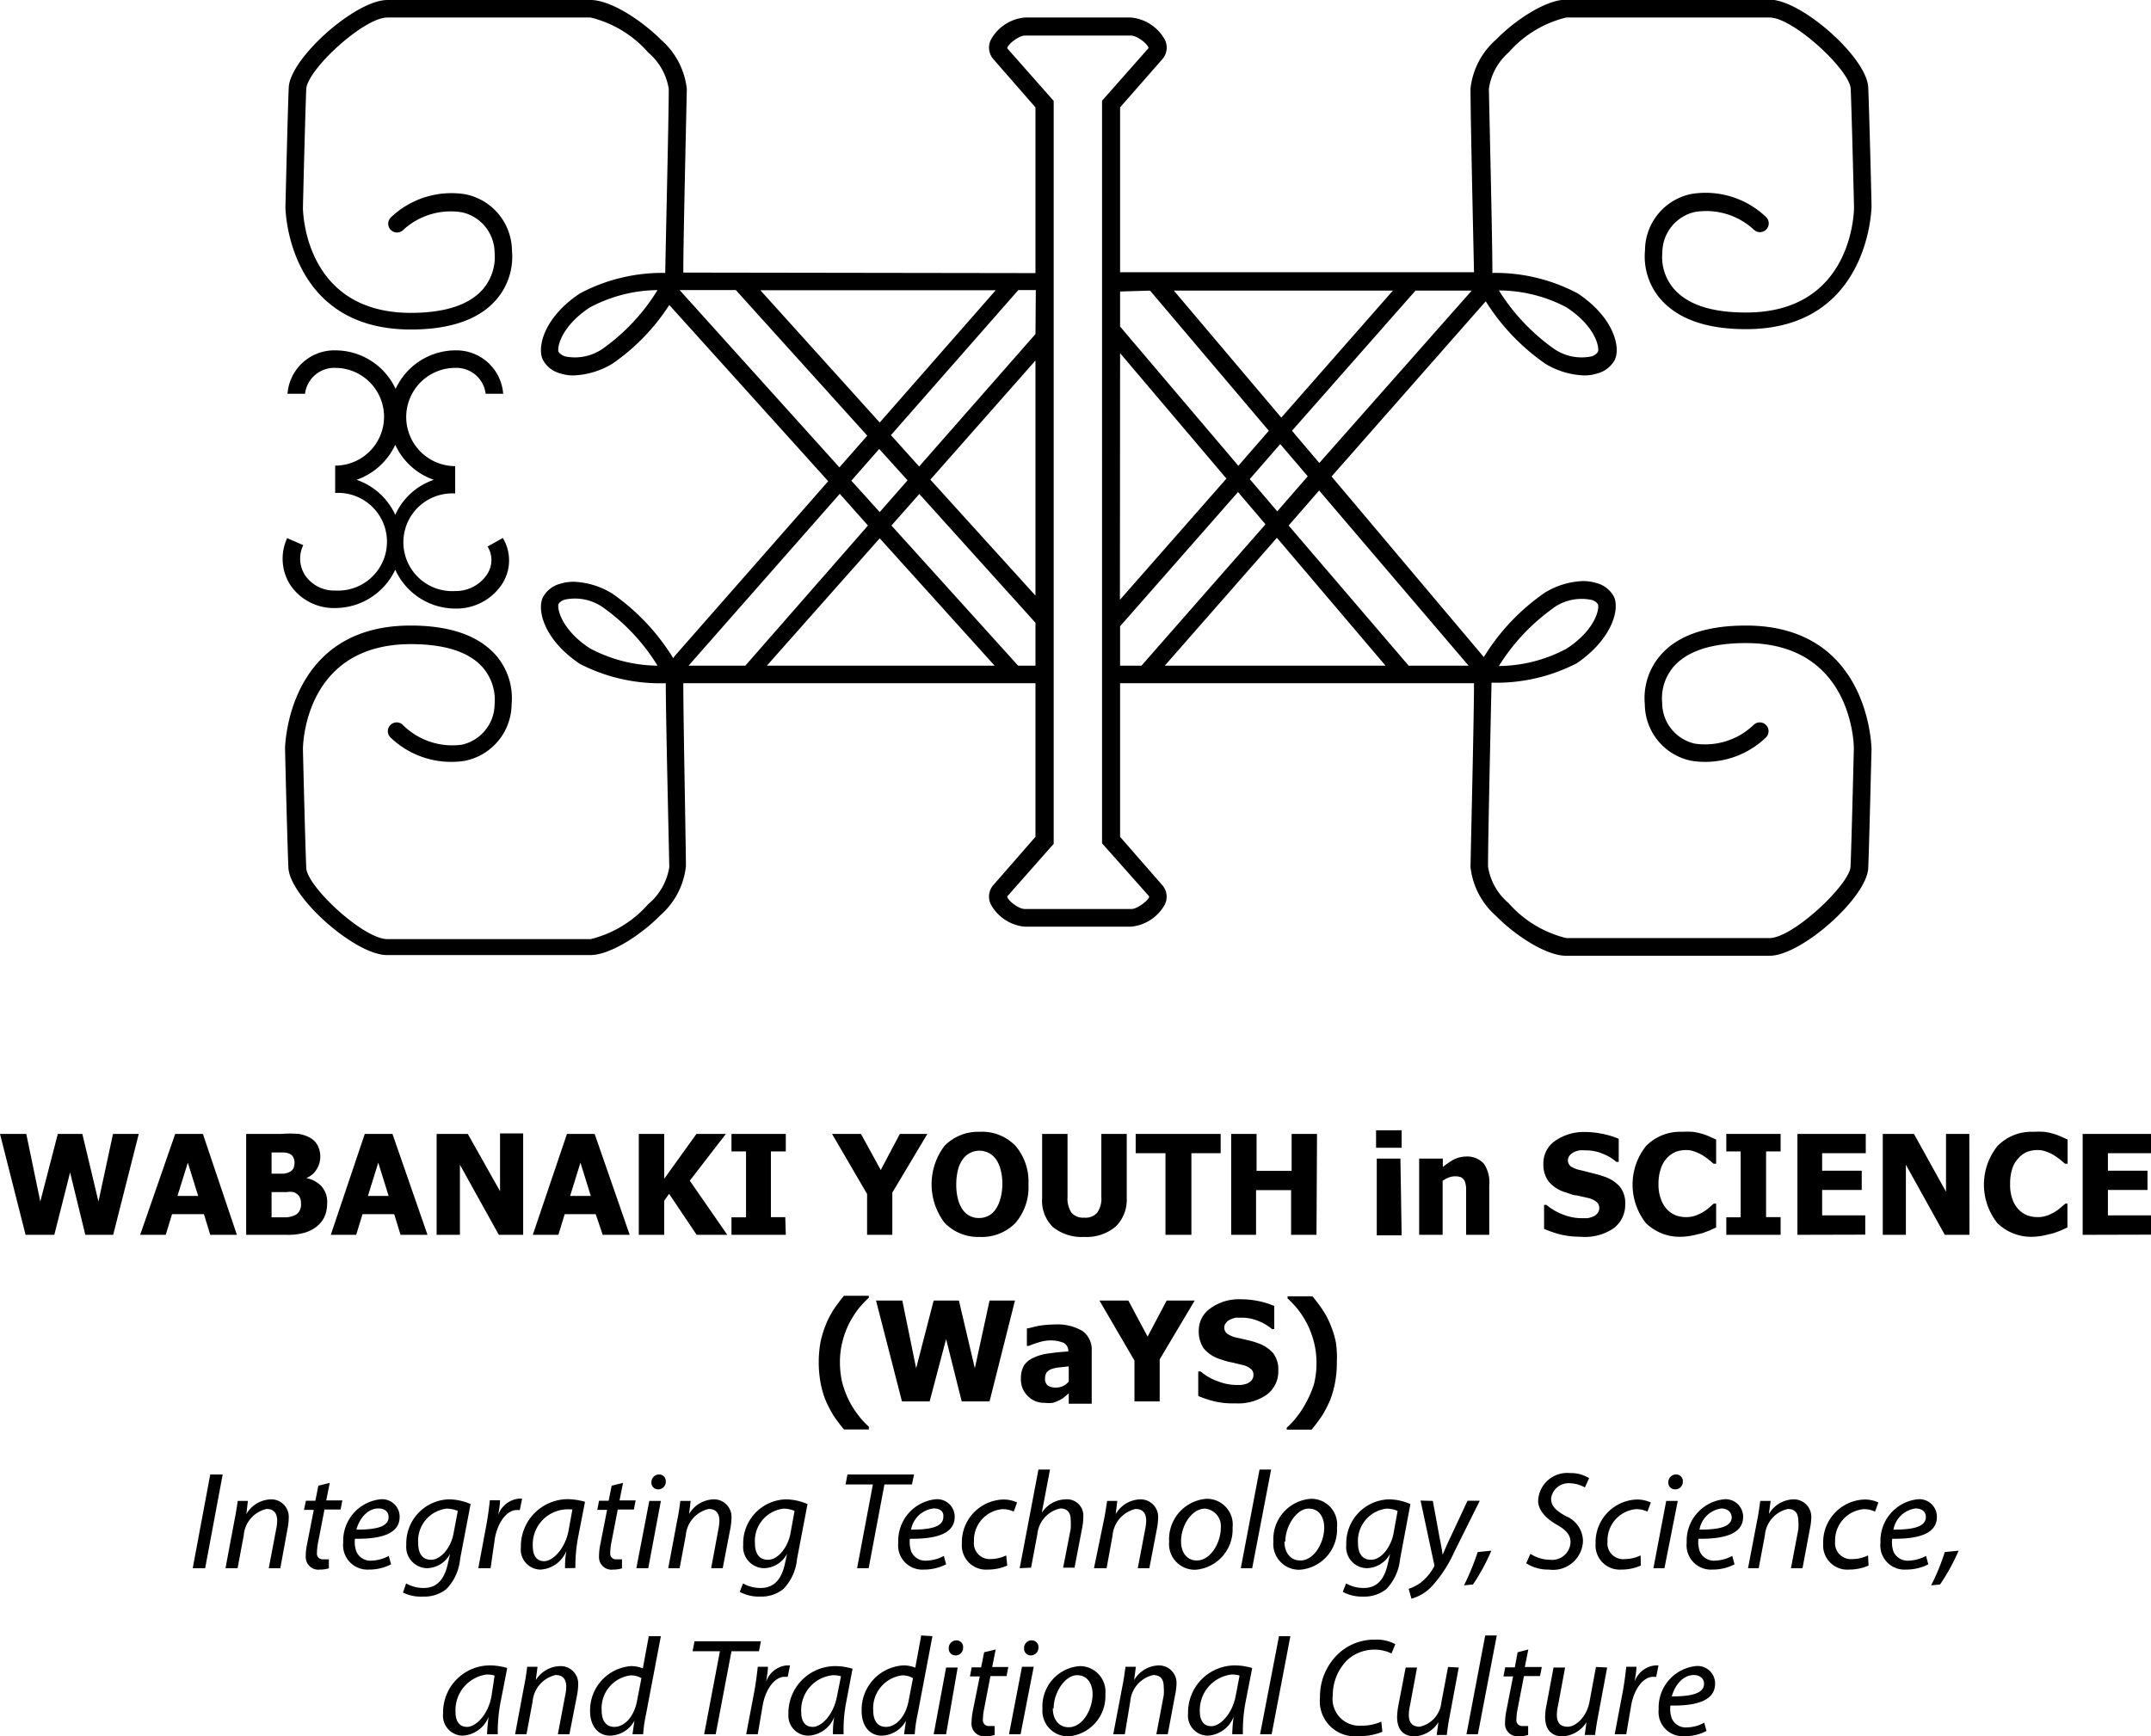 <?xml version="1.0" encoding="UTF-8"?> <svg xmlns="http://www.w3.org/2000/svg" viewBox="0 0 122.77 99.12"><g id="Layer_2" data-name="Layer 2"><g id="Layer_2-2" data-name="Layer 2"><path d="M99.65,35.71h0c-2.27,0-3.91.57-4.88,1.7a3.74,3.74,0,0,0-.89,2.8,3.31,3.31,0,0,0,2.66,3.22,5,5,0,0,0,4.26-1.34.5.5,0,1,0-.72-.7,4,4,0,0,1-3.35,1.06,2.39,2.39,0,0,1-1.86-2.32,2.78,2.78,0,0,1,.66-2.08c.78-.89,2.17-1.34,4.12-1.34h0c6.07,0,6.16,5.8,6.16,6,0,0-.13,5.44-.19,6.77-.05,1-3.28,4.07-4.63,4.07H89.39a6.41,6.41,0,0,1-3.29-2,3.4,3.4,0,0,1-1.17-2.08c0-1.63.16-8.58.2-10.5A10,10,0,0,0,90,37.86c2-1.37,2.47-3.08,2.11-3.81a1.58,1.58,0,0,0-1-.77,2.66,2.66,0,0,0-.76-.11,4.47,4.47,0,0,0-2.19.67,12.23,12.23,0,0,0-3.47,3.67L76,27.2l8.8-10a12.24,12.24,0,0,0,3.41,3.57,4.55,4.55,0,0,0,2.19.66,2.35,2.35,0,0,0,.76-.11,1.58,1.58,0,0,0,1-.77c.36-.72-.06-2.44-2.11-3.8a10,10,0,0,0-4.87-1.17c0-1.92-.17-8.88-.2-10.51A3.38,3.38,0,0,1,86.1,3a6.38,6.38,0,0,1,3.29-2H101c1.35,0,4.58,3,4.63,4.07.06,1.34.19,6.72.19,6.77,0,.24-.09,6-6.16,6h0c-2,0-3.34-.46-4.12-1.35a2.78,2.78,0,0,1-.66-2.08,2.38,2.38,0,0,1,1.86-2.31,4,4,0,0,1,3.35,1,.5.5,0,0,0,.72-.7,5,5,0,0,0-4.26-1.33,3.3,3.3,0,0,0-2.66,3.21,3.74,3.74,0,0,0,.89,2.8c1,1.13,2.61,1.71,4.88,1.71h0c7.07,0,7.16-7,7.16-7,0-.23-.13-5.46-.19-6.81-.08-1.69-3.81-5-5.63-5H89.39c-1.15,0-2.92,1.17-4,2.28a4.35,4.35,0,0,0-1.46,2.79c0,1.63.16,8.55.2,10.49l-20.2,0V6.13l2.41-2.75a1,1,0,0,0,.14-1.12A2.46,2.46,0,0,0,64.55,1H58.49a2.46,2.46,0,0,0-1.93,1.26,1,1,0,0,0,.14,1.12l2.4,2.75v9.46L39,15.56c0-1.94.17-8.86.2-10.49a4.35,4.35,0,0,0-1.46-2.79C36.63,1.17,34.86,0,33.71,0H22.11c-1.82,0-5.56,3.33-5.63,5-.06,1.35-.18,6.58-.19,6.81,0,.07.08,7,7.16,7h0c2.26,0,3.91-.58,4.88-1.71a3.74,3.74,0,0,0,.89-2.8,3.31,3.31,0,0,0-2.66-3.21,5,5,0,0,0-4.26,1.33.5.5,0,0,0,.72.7,4,4,0,0,1,3.35-1,2.38,2.38,0,0,1,1.86,2.31,2.81,2.81,0,0,1-.67,2.08c-.77.89-2.16,1.35-4.11,1.35h0c-6.07,0-6.16-5.8-6.16-6,0-.05.13-5.43.19-6.77C17.52,4,20.75,1,22.11,1h11.6A6.38,6.38,0,0,1,37,3a3.43,3.43,0,0,1,1.17,2.07c0,1.63-.17,8.59-.2,10.51a10,10,0,0,0-4.87,1.17c-2.05,1.36-2.47,3.08-2.11,3.8a1.58,1.58,0,0,0,1,.77,2.31,2.31,0,0,0,.76.11,4.61,4.61,0,0,0,2.19-.66,11.82,11.82,0,0,0,3.26-3.36l9.07,10.06-8.78,10-.06.11a12.38,12.38,0,0,0-3.49-3.7,4.53,4.53,0,0,0-2.19-.67,2.61,2.61,0,0,0-.76.11,1.58,1.58,0,0,0-1,.77c-.36.73.06,2.44,2.11,3.81A10,10,0,0,0,38,39c0,1.92.17,8.87.2,10.5A3.45,3.45,0,0,1,37,51.61a6.41,6.41,0,0,1-3.29,2H22.11c-1.36,0-4.59-3-4.63-4.07-.06-1.33-.19-6.72-.19-6.77,0-.23.09-6,6.16-6h0c1.95,0,3.34.45,4.11,1.34a2.82,2.82,0,0,1,.67,2.08,2.39,2.39,0,0,1-1.86,2.32A4,4,0,0,1,23,41.39a.5.5,0,0,0-.72.7,5,5,0,0,0,4.26,1.34,3.32,3.32,0,0,0,2.66-3.22,3.74,3.74,0,0,0-.89-2.8c-1-1.13-2.62-1.7-4.88-1.7h0c-7.08,0-7.16,7-7.16,7,0,.23.13,5.46.19,6.81.07,1.69,3.81,5,5.63,5h11.6c1.15,0,2.92-1.17,4-2.27a4.35,4.35,0,0,0,1.46-2.8C39.14,47.89,39,41,39,39L59.1,39v8.77l-2.4,2.75a1,1,0,0,0-.14,1.12,2.46,2.46,0,0,0,1.93,1.26h6.06a2.46,2.46,0,0,0,1.93-1.26,1,1,0,0,0-.15-1.12l-2.4-2.75V39l20.2,0c0,1.94-.17,8.87-.2,10.49a4.35,4.35,0,0,0,1.46,2.8c1.08,1.1,2.85,2.27,4,2.27H101c1.82,0,5.55-3.33,5.63-5,.06-1.35.18-6.58.19-6.81C106.81,42.68,106.72,35.71,99.65,35.71Zm-11-1a2.78,2.78,0,0,1,2.16-.47.61.61,0,0,1,.39.25c.1.21-.09,1.42-1.77,2.53a8.35,8.35,0,0,1-3.88,1A11.53,11.53,0,0,1,88.66,34.71Zm.78-17.15c1.68,1.11,1.87,2.32,1.77,2.53a.65.65,0,0,1-.39.26,2.78,2.78,0,0,1-2.16-.47,11.66,11.66,0,0,1-3.1-3.3A8.33,8.33,0,0,1,89.44,17.56ZM33.65,37c-1.67-1.11-1.86-2.32-1.77-2.53a.68.68,0,0,1,.4-.25,2.79,2.79,0,0,1,2.16.47A11.36,11.36,0,0,1,37.53,38,8.37,8.37,0,0,1,33.65,37Zm50.17,1H80.4L73.55,30l1.74-2ZM74.64,27.19l-1.74,2-1.57-1.84,1.74-2ZM67,16.59l12.5,0-6.37,7.25ZM79.08,38H66.48l6.4-7.3ZM75.3,26.43l-1.56-1.84,7.05-8H84Zm-9.66-9.84,6.78,8-1.74,2-6.75-7.95v-2Zm-1.71,3.57L70,27.32l-6.08,6.92ZM59.1,34l-6-6.62,6-6.8Zm0-14.93-6.64,7.56-1.61-1.79,7.27-8.28h1ZM50.21,29.23l-1.62-1.79,1.59-1.81,1.62,1.79Zm0,1.5L56.77,38h-13Zm0-6.61-6.81-7.55,13.43,0ZM34.44,19.88a2.79,2.79,0,0,1-2.16.47.73.73,0,0,1-.4-.26c-.09-.21.1-1.42,1.77-2.53a8.36,8.36,0,0,1,3.88-1A11.48,11.48,0,0,1,34.44,19.88Zm4.35-3.32H42l7.5,8.31-1.59,1.81Zm9.14,11.63L49.54,30l-7,8H39.3ZM58.11,38l-7.23-8,1.59-1.8,6.63,7.35V38Zm7.48,13.17c0,.21-.68.72-1,.72H58.49c-.37,0-1-.51-1-.72l2.65-3V5.76l-2.65-3c0-.22.67-.73,1-.73h6.06c.36,0,1,.51,1,.72l-2.65,3V48.14ZM63.93,35.75l6.73-7.66,1.57,1.84L65.15,38H63.93Z"></path><path d="M28.7,30.71l-.87.49a1.47,1.47,0,0,1,0,1.54,2.14,2.14,0,0,1-1.85,1,2.79,2.79,0,1,1,0-5.57V26.61A2.79,2.79,0,1,1,26,21a1.68,1.68,0,0,1,1.72,1.48h1A2.68,2.68,0,0,0,26,20a3.78,3.78,0,0,0-3.42,2.2A3.8,3.8,0,0,0,19.13,20a2.68,2.68,0,0,0-2.72,2.48h1A1.68,1.68,0,0,1,19.13,21a2.79,2.79,0,1,1,0,5.58v1.56a2.79,2.79,0,1,1,0,5.57,2,2,0,0,1-1.71-.86,1.74,1.74,0,0,1-.11-1.73l-.92-.4a2.79,2.79,0,0,0,.19,2.69,3,3,0,0,0,2.55,1.3,3.8,3.8,0,0,0,3.43-2.19A3.77,3.77,0,0,0,26,34.74a3.12,3.12,0,0,0,2.72-1.5A2.49,2.49,0,0,0,28.7,30.71Zm-8.35-3.32a3.82,3.82,0,0,0,2.21-2,3.77,3.77,0,0,0,2.2,2,3.72,3.72,0,0,0-2.2,2A3.77,3.77,0,0,0,20.35,27.39Z"></path><path d="M7.92,64.73,6.46,70.49H4.87L4,66.93l-.9,3.56H1.46L0,64.73H1.5l.8,3.86,1-3.86H4.7l.92,3.86.83-3.86Z"></path><path d="M8,70.49l2-5.76h1.58l1.94,5.76H12l-.36-1.18H9.82l-.36,1.18Zm3.31-2.22-.59-1.9-.59,1.9Z"></path><path d="M18.67,68.73a1.8,1.8,0,0,1-.16.75,1.56,1.56,0,0,1-.44.54,2,2,0,0,1-.72.36,3.47,3.47,0,0,1-1,.11h-2.3V64.73h2a6,6,0,0,1,1,0,1.9,1.9,0,0,1,.61.2,1.09,1.09,0,0,1,.46.44,1.36,1.36,0,0,1,.16.65,1.37,1.37,0,0,1-.22.75,1.19,1.19,0,0,1-.58.48v0a1.63,1.63,0,0,1,.86.46A1.34,1.34,0,0,1,18.67,68.73Zm-1.86-2.37a.62.62,0,0,0-.07-.29.41.41,0,0,0-.22-.21.89.89,0,0,0-.34-.07H15.5V67h.7a1,1,0,0,0,.31-.09.47.47,0,0,0,.24-.22A.88.88,0,0,0,16.81,66.36Zm.37,2.34a.72.72,0,0,0-.11-.42.64.64,0,0,0-.33-.23,1.06,1.06,0,0,0-.36,0H15.5v1.44h.86a1.24,1.24,0,0,0,.44-.11.55.55,0,0,0,.29-.25A.75.75,0,0,0,17.18,68.7Z"></path><path d="M18.88,70.49l1.94-5.76H22.4l2,5.76H22.86l-.36-1.18H20.69l-.36,1.18Zm3.3-2.22-.59-1.9L21,68.27Z"></path><path d="M29.86,70.49H28.47l-2.22-4v4H24.92V64.73H26.7L28.54,68v-3.3h1.32Z"></path><path d="M30.41,70.49l1.95-5.76h1.58l2,5.76H34.4L34,69.31H32.23l-.36,1.18Zm3.31-2.22-.59-1.9-.59,1.9Z"></path><path d="M41.51,70.49H39.76l-1.57-2.34-.28.39v1.95H36.46V64.73h1.45v2.56l1.84-2.56h1.68L39.37,67.4Z"></path><path d="M44.85,70.49h-3.1v-1h.83V65.73h-.83v-1h3.1v1H44v3.75h.82Z"></path><path d="M52.93,64.73l-2,3.35v2.41H49.49V68.16l-2-3.43h1.65l1.13,2.06,1.09-2.06Z"></path><path d="M58.7,67.61a3.13,3.13,0,0,1-.74,2.2,2.68,2.68,0,0,1-2.05.8,2.65,2.65,0,0,1-2-.81,3.63,3.63,0,0,1,0-4.39,2.68,2.68,0,0,1,2-.8,2.65,2.65,0,0,1,2.05.8A3.15,3.15,0,0,1,58.7,67.61Zm-1.49,0a3.15,3.15,0,0,0-.11-.88,1.71,1.71,0,0,0-.28-.59,1.19,1.19,0,0,0-.42-.34,1.17,1.17,0,0,0-1,0,1.09,1.09,0,0,0-.42.34,1.71,1.71,0,0,0-.29.59,3.33,3.33,0,0,0-.11.89,3.1,3.1,0,0,0,.11.88,1.8,1.8,0,0,0,.28.59,1.1,1.1,0,0,0,.91.44,1.1,1.1,0,0,0,.5-.11,1,1,0,0,0,.41-.34,1.81,1.81,0,0,0,.29-.59A3,3,0,0,0,57.21,67.61Z"></path><path d="M61.89,70.61a2.63,2.63,0,0,1-1.79-.56,2.1,2.1,0,0,1-.62-1.64V64.73h1.45v3.59a1.49,1.49,0,0,0,.22.9.89.89,0,0,0,.74.29.88.88,0,0,0,.73-.28,1.4,1.4,0,0,0,.24-.91V64.73h1.45V68.4A2.16,2.16,0,0,1,63.7,70,2.57,2.57,0,0,1,61.89,70.61Z"></path><path d="M66.52,70.49V65.83h-1.7v-1.1h4.85v1.1H68v4.66Z"></path><path d="M75.14,70.49H73.69V67.94h-2v2.55H70.27V64.73h1.45v2.11h2V64.73h1.45Z"></path><path d="M80,65.52H78.54v-1H80Zm0,5H78.58V66.14h1.35Z"></path><path d="M85,70.49H83.68V68.33c0-.17,0-.35,0-.52a1.46,1.46,0,0,0-.08-.39.58.58,0,0,0-.2-.21.9.9,0,0,0-.36-.06,1,1,0,0,0-.33.06,1.51,1.51,0,0,0-.37.2v3.08H81V66.14h1.35v.48a3.92,3.92,0,0,1,.65-.44,1.63,1.63,0,0,1,.7-.16,1.27,1.27,0,0,1,1,.42A1.89,1.89,0,0,1,85,67.66Z"></path><path d="M90.22,70.6a5,5,0,0,1-1.16-.13,6.35,6.35,0,0,1-.93-.32V68.78h.13a3.34,3.34,0,0,0,1,.57,2.86,2.86,0,0,0,1,.19l.33,0a1.2,1.2,0,0,0,.33-.09.64.64,0,0,0,.25-.18.48.48,0,0,0,.11-.32.44.44,0,0,0-.17-.35,1.31,1.31,0,0,0-.41-.2L90,68.24c-.22,0-.43-.11-.62-.17a1.91,1.91,0,0,1-1-.64,1.6,1.6,0,0,1-.29-1,1.54,1.54,0,0,1,.68-1.31,2.86,2.86,0,0,1,1.71-.5,5.07,5.07,0,0,1,1,.11,4.62,4.62,0,0,1,.91.28v1.32h-.13a2.84,2.84,0,0,0-.78-.47,2.45,2.45,0,0,0-1-.19,1.87,1.87,0,0,0-.34,0,1.39,1.39,0,0,0-.31.1.72.72,0,0,0-.24.19.44.44,0,0,0,.06.62,1.61,1.61,0,0,0,.61.23L91,67a5.12,5.12,0,0,1,.57.17,2,2,0,0,1,.89.58,1.5,1.5,0,0,1,.3,1,1.67,1.67,0,0,1-.68,1.38A2.91,2.91,0,0,1,90.22,70.6Z"></path><path d="M96,70.6a2.76,2.76,0,0,1-2.06-.78,3.55,3.55,0,0,1,0-4.39A2.72,2.72,0,0,1,96,64.61a5.51,5.51,0,0,1,.61,0,4.13,4.13,0,0,1,.53.11,3.32,3.32,0,0,1,.43.16l.38.17v1.38h-.15l-.26-.22c-.11-.09-.23-.17-.36-.26a3.1,3.1,0,0,0-.45-.21,1.43,1.43,0,0,0-.5-.09,1.81,1.81,0,0,0-.58.1,1.43,1.43,0,0,0-.5.35,1.59,1.59,0,0,0-.35.59,2.64,2.64,0,0,0-.14.89,2.35,2.35,0,0,0,.15.9,1.57,1.57,0,0,0,.37.59,1.42,1.42,0,0,0,.5.32,1.81,1.81,0,0,0,.55.09,1.63,1.63,0,0,0,.55-.09,2.59,2.59,0,0,0,.44-.21,2.3,2.3,0,0,0,.34-.25l.25-.22h.14v1.36l-.37.17-.43.16-.51.12A3.73,3.73,0,0,1,96,70.6Z"></path><path d="M101.63,70.49h-3.1v-1h.82V65.73h-.82v-1h3.1v1h-.83v3.75h.83Z"></path><path d="M102.59,70.49V64.73h3.9v1.1H104v1h2.26v1.1H104v1.45h2.46v1.1Z"></path><path d="M112.41,70.49H111l-2.22-4v4h-1.32V64.73h1.78l1.83,3.3v-3.3h1.33Z"></path><path d="M116.06,70.6a2.76,2.76,0,0,1-2.06-.78,3.53,3.53,0,0,1,0-4.39,2.7,2.7,0,0,1,2.06-.82,5.7,5.7,0,0,1,.62,0,4.36,4.36,0,0,1,.52.11,3.32,3.32,0,0,1,.43.16l.38.17v1.38h-.15l-.26-.22c-.11-.09-.23-.17-.36-.26a2.67,2.67,0,0,0-.45-.21,1.43,1.43,0,0,0-.5-.09,1.81,1.81,0,0,0-.58.1,1.31,1.31,0,0,0-.49.35,1.48,1.48,0,0,0-.36.59,2.65,2.65,0,0,0-.13.89,2.36,2.36,0,0,0,.14.9,1.57,1.57,0,0,0,.37.59,1.42,1.42,0,0,0,.5.32,1.82,1.82,0,0,0,.56.09,1.61,1.61,0,0,0,.54-.09,2.27,2.27,0,0,0,.44-.21,2.3,2.3,0,0,0,.34-.25l.26-.22H118v1.36l-.37.17-.43.16-.51.12A3.65,3.65,0,0,1,116.06,70.6Z"></path><path d="M118.87,70.49V64.73h3.9v1.1h-2.46v1h2.26v1.1h-2.26v1.45h2.46v1.1Z"></path><path d="M49.59,81.6H48.17a8.78,8.78,0,0,1-.6-.8,6.79,6.79,0,0,1-.46-.89,5.48,5.48,0,0,1-.28-1,6.6,6.6,0,0,1,0-2.29,5.78,5.78,0,0,1,.28-.94,5.3,5.3,0,0,1,.45-.89,9.15,9.15,0,0,1,.61-.82h1.42v.11a6.12,6.12,0,0,0-.6.64,5.52,5.52,0,0,0-.53.84,5.12,5.12,0,0,0-.37,1,4.7,4.7,0,0,0-.15,1.2,4.94,4.94,0,0,0,.14,1.2,5.64,5.64,0,0,0,.38,1,5.34,5.34,0,0,0,.53.83,4.2,4.2,0,0,0,.6.65Z"></path><path d="M57.93,74.24,56.48,80H54.89L54,76.44,53.06,80H51.48L50,74.24h1.5l.79,3.87,1-3.87h1.44l.91,3.87.84-3.87Z"></path><path d="M61,79.54l-.25.21a1.41,1.41,0,0,1-.3.19,3.19,3.19,0,0,1-.35.14,2.13,2.13,0,0,1-.49,0,1.27,1.27,0,0,1-.95-.39,1.3,1.3,0,0,1-.39-1,1.41,1.41,0,0,1,.2-.78A1.33,1.33,0,0,1,59,77.5a2.89,2.89,0,0,1,.87-.24c.34-.05.71-.09,1.1-.11v0a.5.5,0,0,0-.26-.49,1.82,1.82,0,0,0-.8-.14,2.15,2.15,0,0,0-.56.09,5.25,5.25,0,0,0-.63.22h-.11v-1c.13,0,.35-.08.65-.14a5.5,5.5,0,0,1,.91-.08,2.8,2.8,0,0,1,1.63.38,1.32,1.32,0,0,1,.51,1.14v3H61Zm0-.67V78l-.56.06a2.1,2.1,0,0,0-.42.09.73.73,0,0,0-.28.19.59.59,0,0,0-.09.34.48.48,0,0,0,.16.42.91.91,0,0,0,.49.11,1,1,0,0,0,.36-.08A1.08,1.08,0,0,0,61,78.87Z"></path><path d="M68.19,74.24l-2,3.36V80H64.75V77.67l-2-3.43h1.65L65.5,76.3l1.09-2.06Z"></path><path d="M70.49,80.11A4.47,4.47,0,0,1,69.33,80a6.09,6.09,0,0,1-.94-.31V78.29h.14a3.08,3.08,0,0,0,1,.57,2.93,2.93,0,0,0,1,.2l.32,0a1.59,1.59,0,0,0,.33-.08.83.83,0,0,0,.26-.19.45.45,0,0,0,.1-.31.4.4,0,0,0-.17-.35,1,1,0,0,0-.41-.2l-.62-.15a3.61,3.61,0,0,1-.63-.17,2,2,0,0,1-1-.63,1.69,1.69,0,0,1-.29-1,1.54,1.54,0,0,1,.69-1.31,2.75,2.75,0,0,1,1.71-.5,5,5,0,0,1,1,.1,5.14,5.14,0,0,1,.91.28v1.32h-.13a2.68,2.68,0,0,0-.78-.46,2.44,2.44,0,0,0-.95-.19l-.34,0a1.52,1.52,0,0,0-.32.11.58.58,0,0,0-.23.18.39.39,0,0,0-.1.27.41.41,0,0,0,.16.35,1.45,1.45,0,0,0,.6.24l.56.13a4.06,4.06,0,0,1,.58.17,2,2,0,0,1,.89.58,1.53,1.53,0,0,1,.29,1,1.64,1.64,0,0,1-.68,1.38A2.87,2.87,0,0,1,70.49,80.11Z"></path><path d="M76.3,77.79a5.94,5.94,0,0,1-.1,1.13,5.48,5.48,0,0,1-.28,1,6.79,6.79,0,0,1-.46.89,8.78,8.78,0,0,1-.6.8H73.44v-.11a4.2,4.2,0,0,0,.6-.65,4.91,4.91,0,0,0,.53-.83A5.64,5.64,0,0,0,75,79a4.94,4.94,0,0,0,.14-1.2,4.7,4.7,0,0,0-.15-1.2,5.12,5.12,0,0,0-.37-1,5.52,5.52,0,0,0-.53-.84,6.12,6.12,0,0,0-.6-.64V74h1.42a9.15,9.15,0,0,1,.61.82,4.64,4.64,0,0,1,.45.89,4.94,4.94,0,0,1,.28.94A6,6,0,0,1,76.3,77.79Z"></path><path d="M12.71,84.17l-1,5.35H11l1-5.35Z"></path><path d="M12.87,89.52l.51-2.72c.09-.43.14-.8.19-1.12h.58l-.09.75h0a1.69,1.69,0,0,1,1.42-.84,1,1,0,0,1,1,1.07,3.57,3.57,0,0,1-.07.62L16,89.52h-.66l.42-2.21a2.73,2.73,0,0,0,.06-.5c0-.38-.15-.67-.61-.67a1.68,1.68,0,0,0-1.3,1.52l-.35,1.86Z"></path><path d="M18.82,84.65l-.2,1h.92l-.1.52h-.92l-.36,1.86a3.27,3.27,0,0,0-.07.62.32.32,0,0,0,.37.36,1.51,1.51,0,0,0,.31,0l0,.52a1.79,1.79,0,0,1-.51.07.72.72,0,0,1-.81-.75,3.29,3.29,0,0,1,.08-.72l.38-1.94h-.56l.11-.52H18l.17-.86Z"></path><path d="M22.32,89.3a2.7,2.7,0,0,1-1.27.3,1.39,1.39,0,0,1-1.46-1.54,2.38,2.38,0,0,1,2.1-2.47,1,1,0,0,1,1.12,1c0,1-1.13,1.27-2.55,1.25a1.58,1.58,0,0,0,.08.73.87.87,0,0,0,.85.52,2.24,2.24,0,0,0,1-.27Zm-.73-3.19c-.63,0-1.09.61-1.25,1.21,1,0,1.84-.12,1.84-.72C22.18,86.28,21.94,86.11,21.59,86.11Z"></path><path d="M23.18,90.39a2,2,0,0,0,1,.26c.64,0,1.15-.34,1.38-1.38l.13-.57h0a1.52,1.52,0,0,1-1.33.82,1.21,1.21,0,0,1-1.17-1.33,2.51,2.51,0,0,1,2.44-2.6,3.19,3.19,0,0,1,1.23.27L26.26,89a2.82,2.82,0,0,1-.78,1.71,2,2,0,0,1-1.34.43A2.27,2.27,0,0,1,23,90.91Zm2.95-4.14a1.72,1.72,0,0,0-.64-.13,1.85,1.85,0,0,0-1.62,2c0,.42.15.92.73.92s1.14-.72,1.28-1.47Z"></path><path d="M27.3,89.52,27.77,87c.09-.5.15-1,.19-1.36h.58c0,.27-.06.54-.1.83h0a1.4,1.4,0,0,1,1.18-.92l.18,0-.13.65-.17,0c-.57,0-1.08.69-1.25,1.59L28,89.52Z"></path><path d="M32.25,89.52c0-.23,0-.59.08-1h0a1.69,1.69,0,0,1-1.49,1.08,1.14,1.14,0,0,1-1.11-1.27,2.69,2.69,0,0,1,2.66-2.75,3.8,3.8,0,0,1,1,.15l-.39,2a9,9,0,0,0-.16,1.78Zm.42-3.35a2,2,0,0,0-.46,0,2,2,0,0,0-1.8,2.1c0,.43.15.85.65.85s1.2-.72,1.39-1.74Z"></path><path d="M35.56,84.65l-.2,1h.92l-.1.52h-.92l-.36,1.86a3.27,3.27,0,0,0-.07.62.32.32,0,0,0,.37.36,1.37,1.37,0,0,0,.3,0l0,.52a1.74,1.74,0,0,1-.51.07.71.71,0,0,1-.8-.75,3.29,3.29,0,0,1,.08-.72l.38-1.94h-.56l.1-.52h.55l.17-.86Z"></path><path d="M36.32,89.52l.74-3.84h.66L37,89.52Zm.86-4.91a.44.44,0,0,1,.43-.44.38.38,0,0,1,.39.41.43.43,0,0,1-.44.44A.38.38,0,0,1,37.18,84.61Z"></path><path d="M38.14,89.52l.51-2.72c.09-.43.14-.8.18-1.12h.59l-.09.75h0a1.68,1.68,0,0,1,1.42-.84,1,1,0,0,1,1,1.07,3.57,3.57,0,0,1-.07.62l-.43,2.24h-.66L41,87.31a2.73,2.73,0,0,0,.06-.5c0-.38-.16-.67-.61-.67a1.69,1.69,0,0,0-1.31,1.52l-.35,1.86Z"></path><path d="M42.41,90.39a2,2,0,0,0,1,.26c.65,0,1.16-.34,1.39-1.38l.12-.57h0a1.52,1.52,0,0,1-1.33.82,1.21,1.21,0,0,1-1.17-1.33,2.51,2.51,0,0,1,2.43-2.6,3.24,3.24,0,0,1,1.24.27L45.49,89a2.82,2.82,0,0,1-.78,1.71,2,2,0,0,1-1.34.43,2.24,2.24,0,0,1-1.15-.27Zm2.94-4.14a1.66,1.66,0,0,0-.63-.13,1.86,1.86,0,0,0-1.63,2c0,.42.15.92.74.92s1.13-.72,1.28-1.47Z"></path><path d="M49.82,84.74H48.26l.11-.57h3.8l-.12.57H50.48l-.9,4.78h-.66Z"></path><path d="M54,89.3a2.76,2.76,0,0,1-1.27.3,1.38,1.38,0,0,1-1.46-1.54,2.38,2.38,0,0,1,2.09-2.47,1,1,0,0,1,1.13,1c0,1-1.14,1.27-2.56,1.25a1.73,1.73,0,0,0,.08.73.88.88,0,0,0,.86.52,2.23,2.23,0,0,0,1-.27Zm-.73-3.19A1.48,1.48,0,0,0,52,87.32c1,0,1.84-.12,1.84-.72C53.88,86.28,53.65,86.11,53.3,86.11Z"></path><path d="M57.49,89.37a2.72,2.72,0,0,1-1.11.23,1.38,1.38,0,0,1-1.48-1.48,2.44,2.44,0,0,1,2.35-2.52,1.79,1.79,0,0,1,.8.17l-.19.52a1.5,1.5,0,0,0-.65-.14A1.78,1.78,0,0,0,55.59,88a.9.9,0,0,0,.95,1,2.11,2.11,0,0,0,.89-.21Z"></path><path d="M58.2,89.52l1.07-5.63h.66l-.47,2.47h0a1.66,1.66,0,0,1,1.37-.77.93.93,0,0,1,1,1,3.6,3.6,0,0,1-.07.66l-.43,2.24h-.65l.43-2.21a3.83,3.83,0,0,0,0-.53c0-.36-.16-.64-.59-.64a1.66,1.66,0,0,0-1.31,1.46l-.36,1.92Z"></path><path d="M62.44,89.52,63,86.8c.09-.43.14-.8.19-1.12h.58l-.09.75h0a1.68,1.68,0,0,1,1.42-.84,1,1,0,0,1,1,1.07,3.57,3.57,0,0,1-.07.62l-.43,2.24h-.66l.42-2.21a2.73,2.73,0,0,0,.06-.5c0-.38-.15-.67-.61-.67a1.7,1.7,0,0,0-1.31,1.52l-.34,1.86Z"></path><path d="M70.35,87.2a2.3,2.3,0,0,1-2.12,2.41A1.47,1.47,0,0,1,66.73,88a2.31,2.31,0,0,1,2.12-2.44A1.47,1.47,0,0,1,70.35,87.2Zm-2.94.8c0,.63.34,1.08.9,1.08.78,0,1.37-1,1.37-1.89a1,1,0,0,0-.9-1.07C68,86.12,67.4,87.12,67.41,88Z"></path><path d="M70.82,89.52l1.07-5.63h.66l-1.08,5.63Z"></path><path d="M76.31,87.2a2.3,2.3,0,0,1-2.13,2.41A1.47,1.47,0,0,1,72.68,88a2.31,2.31,0,0,1,2.13-2.44A1.47,1.47,0,0,1,76.31,87.2Zm-3,.8c0,.63.34,1.08.91,1.08.78,0,1.36-1,1.36-1.89,0-.45-.2-1.07-.89-1.07S73.36,87.12,73.36,88Z"></path><path d="M76.83,90.39a2,2,0,0,0,1,.26c.65,0,1.15-.34,1.38-1.38l.13-.57h0a1.54,1.54,0,0,1-1.34.82,1.2,1.2,0,0,1-1.16-1.33,2.51,2.51,0,0,1,2.43-2.6,3.15,3.15,0,0,1,1.23.27L79.91,89a2.88,2.88,0,0,1-.78,1.71,2,2,0,0,1-1.34.43,2.24,2.24,0,0,1-1.15-.27Zm2.94-4.14a1.71,1.71,0,0,0-.63-.13,1.86,1.86,0,0,0-1.63,2c0,.42.15.92.74.92s1.13-.72,1.28-1.47Z"></path><path d="M81.78,85.68l.38,2.07c.09.44.14.72.18,1h0c.11-.25.22-.52.42-.94l1-2.14h.7L83,88.6a7.29,7.29,0,0,1-1.32,2,2.48,2.48,0,0,1-1.12.66l-.16-.56a2.56,2.56,0,0,0,.71-.37,3.07,3.07,0,0,0,.74-.89.25.25,0,0,0,0-.17l-.77-3.61Z"></path><path d="M83.56,90.5a14.46,14.46,0,0,0,.78-1.9l.78-.08a11.47,11.47,0,0,1-1.05,1.93Z"></path><path d="M87.35,88.7a2.07,2.07,0,0,0,1.13.34,1.05,1.05,0,0,0,1.16-1c0-.4-.23-.69-.78-1s-1.07-.79-1.07-1.37a1.66,1.66,0,0,1,1.81-1.58,2,2,0,0,1,1.1.29l-.24.53a1.87,1.87,0,0,0-.93-.24,1,1,0,0,0-1,.87c0,.44.27.68.82,1a1.56,1.56,0,0,1,1,1.43A1.71,1.71,0,0,1,88.4,89.6a2.31,2.31,0,0,1-1.29-.36Z"></path><path d="M93.65,89.37a2.68,2.68,0,0,1-1.11.23,1.38,1.38,0,0,1-1.47-1.48,2.44,2.44,0,0,1,2.35-2.52,1.87,1.87,0,0,1,.8.17l-.19.52a1.53,1.53,0,0,0-.65-.14A1.79,1.79,0,0,0,91.75,88a.9.9,0,0,0,1,1,2.11,2.11,0,0,0,.89-.21Z"></path><path d="M94.37,89.52l.73-3.84h.66L95,89.52Zm.85-4.91a.44.44,0,0,1,.44-.44.38.38,0,0,1,.39.41.43.43,0,0,1-.45.44A.38.38,0,0,1,95.22,84.61Z"></path><path d="M99,89.3a2.7,2.7,0,0,1-1.27.3,1.39,1.39,0,0,1-1.46-1.54,2.38,2.38,0,0,1,2.1-2.47,1,1,0,0,1,1.12,1c0,1-1.13,1.27-2.55,1.25a1.58,1.58,0,0,0,.08.73.87.87,0,0,0,.85.52,2.24,2.24,0,0,0,1-.27Zm-.73-3.19A1.46,1.46,0,0,0,97,87.32c1,0,1.84-.12,1.84-.72C98.81,86.28,98.57,86.11,98.22,86.11Z"></path><path d="M99.77,89.52l.52-2.72c.09-.43.13-.8.18-1.12h.59l-.1.75h0a1.68,1.68,0,0,1,1.42-.84,1,1,0,0,1,1,1.07,3.64,3.64,0,0,1-.08.62l-.42,2.24h-.66l.42-2.21a2.73,2.73,0,0,0,0-.5c0-.38-.15-.67-.6-.67a1.69,1.69,0,0,0-1.31,1.52l-.35,1.86Z"></path><path d="M106.65,89.37a2.77,2.77,0,0,1-1.11.23,1.38,1.38,0,0,1-1.48-1.48,2.44,2.44,0,0,1,2.35-2.52,1.83,1.83,0,0,1,.8.17l-.19.52a1.5,1.5,0,0,0-.65-.14A1.79,1.79,0,0,0,104.74,88a.91.91,0,0,0,1,1,2.06,2.06,0,0,0,.88-.21Z"></path><path d="M110.06,89.3a2.76,2.76,0,0,1-1.27.3,1.38,1.38,0,0,1-1.46-1.54,2.38,2.38,0,0,1,2.09-2.47,1,1,0,0,1,1.13,1c0,1-1.13,1.27-2.55,1.25a1.57,1.57,0,0,0,.07.73.88.88,0,0,0,.86.52,2.23,2.23,0,0,0,1-.27Zm-.73-3.19a1.48,1.48,0,0,0-1.26,1.21c1,0,1.85-.12,1.85-.72C109.92,86.28,109.68,86.11,109.33,86.11Z"></path><path d="M110.22,90.5a12.16,12.16,0,0,0,.78-1.9l.79-.08a11.43,11.43,0,0,1-1.06,1.93Z"></path><path d="M27.8,99a9.34,9.34,0,0,1,.09-1h0a1.69,1.69,0,0,1-1.5,1.08,1.14,1.14,0,0,1-1.1-1.27,2.68,2.68,0,0,1,2.66-2.74,3.5,3.5,0,0,1,1,.15l-.39,2A9,9,0,0,0,28.41,99Zm.43-3.35a1.49,1.49,0,0,0-.46-.06A2.05,2.05,0,0,0,26,97.73c0,.43.15.85.66.85s1.2-.71,1.39-1.74Z"></path><path d="M29.4,99l.51-2.73c.09-.43.14-.8.18-1.12h.59l-.1.76h0A1.68,1.68,0,0,1,32,95.11a1,1,0,0,1,1,1.07,3.68,3.68,0,0,1-.07.62L32.5,99h-.66l.42-2.22a2.63,2.63,0,0,0,.06-.49c0-.39-.16-.67-.61-.67a1.69,1.69,0,0,0-1.31,1.51L30.05,99Z"></path><path d="M37.72,93.4l-.84,4.42A7.61,7.61,0,0,0,36.71,99H36.1l.11-.77h0a1.63,1.63,0,0,1-1.38.85c-.74,0-1.15-.61-1.15-1.39A2.53,2.53,0,0,1,36,95.11a1.77,1.77,0,0,1,.69.13l.34-1.84Zm-1.11,2.4a1.14,1.14,0,0,0-.63-.16,1.89,1.89,0,0,0-1.64,2c0,.46.16.94.73.94s1.11-.58,1.28-1.44Z"></path><path d="M41.09,94.26H39.53l.11-.57h3.79l-.11.57H41.75L40.85,99h-.66Z"></path><path d="M42.59,99l.47-2.48c.09-.5.15-1,.19-1.37h.58c0,.27-.06.54-.1.84h0a1.38,1.38,0,0,1,1.18-.92h.18l-.13.65h-.17c-.57,0-1.08.69-1.25,1.58L43.25,99Z"></path><path d="M47.54,99c0-.24,0-.6.08-1h0a1.67,1.67,0,0,1-1.49,1.08A1.14,1.14,0,0,1,45,97.85a2.68,2.68,0,0,1,2.66-2.74,3.45,3.45,0,0,1,1,.15l-.38,2A8.3,8.3,0,0,0,48.15,99ZM48,95.69a1.54,1.54,0,0,0-.46-.06,2,2,0,0,0-1.81,2.1c0,.43.15.85.66.85s1.19-.71,1.38-1.74Z"></path><path d="M53.22,93.4l-.84,4.42A7.61,7.61,0,0,0,52.21,99H51.6l.11-.77h0a1.63,1.63,0,0,1-1.38.85c-.74,0-1.15-.61-1.15-1.39a2.53,2.53,0,0,1,2.37-2.62,1.77,1.77,0,0,1,.69.13l.34-1.84Zm-1.11,2.4a1.14,1.14,0,0,0-.63-.16,1.89,1.89,0,0,0-1.64,2c0,.46.16.94.73.94s1.11-.58,1.28-1.44Z"></path><path d="M53.29,99,54,95.19h.66L54,99Zm.86-4.92a.44.44,0,0,1,.44-.44.38.38,0,0,1,.38.41.43.43,0,0,1-.44.45A.38.38,0,0,1,54.15,94.12Z"></path><path d="M56.83,94.16l-.2,1h.92l-.1.52h-.92l-.36,1.87a3.26,3.26,0,0,0-.07.61.33.33,0,0,0,.36.37l.31,0,0,.51a1.49,1.49,0,0,1-.51.07.71.71,0,0,1-.81-.74,4.06,4.06,0,0,1,.08-.73l.39-1.94h-.56l.1-.52H56l.17-.86Z"></path><path d="M57.59,99l.74-3.85H59L58.25,99Zm.86-4.92a.43.43,0,0,1,.43-.44.38.38,0,0,1,.39.41.44.44,0,0,1-.44.45A.38.38,0,0,1,58.45,94.12Z"></path><path d="M63.09,96.71A2.3,2.3,0,0,1,61,99.12a1.46,1.46,0,0,1-1.5-1.58,2.3,2.3,0,0,1,2.13-2.43A1.46,1.46,0,0,1,63.09,96.71Zm-3,.81c0,.63.34,1.08.91,1.08.78,0,1.36-1,1.36-1.9,0-.44-.2-1.07-.89-1.07S60.13,96.64,60.14,97.52Z"></path><path d="M63.54,99l.52-2.73c.09-.43.13-.8.18-1.12h.59l-.1.76h0a1.68,1.68,0,0,1,1.42-.84,1,1,0,0,1,1,1.07,3.77,3.77,0,0,1-.08.62L66.65,99H66l.42-2.22a2.63,2.63,0,0,0,0-.49c0-.39-.15-.67-.6-.67a1.69,1.69,0,0,0-1.31,1.51L64.2,99Z"></path><path d="M70.33,99a8.92,8.92,0,0,1,.08-1h0a1.68,1.68,0,0,1-1.5,1.08,1.14,1.14,0,0,1-1.1-1.27,2.68,2.68,0,0,1,2.66-2.74,3.45,3.45,0,0,1,1,.15l-.39,2A8.89,8.89,0,0,0,70.94,99Zm.42-3.35a1.44,1.44,0,0,0-.46-.06,2.05,2.05,0,0,0-1.81,2.1c0,.43.15.85.66.85s1.2-.71,1.39-1.74Z"></path><path d="M71.92,99,73,93.4h.65L72.58,99Z"></path><path d="M78.9,98.86a3.48,3.48,0,0,1-1.39.25,2,2,0,0,1-2.17-2.21,3.35,3.35,0,0,1,1.14-2.58,3,3,0,0,1,2-.72,2.21,2.21,0,0,1,1.16.26l-.22.53a2.16,2.16,0,0,0-1-.22,2.28,2.28,0,0,0-1.53.6,2.83,2.83,0,0,0-.82,2,1.53,1.53,0,0,0,1.63,1.74,2.73,2.73,0,0,0,1.14-.23Z"></path><path d="M83.26,95.19l-.51,2.73c-.08.42-.14.8-.17,1.12H82l.1-.73h0a1.71,1.71,0,0,1-1.36.81c-.49,0-1-.24-1-1.11a4.27,4.27,0,0,1,.07-.64l.42-2.18h.65l-.4,2.15a2.38,2.38,0,0,0-.07.56c0,.4.17.67.62.67a1.58,1.58,0,0,0,1.24-1.41l.38-2Z"></path><path d="M83.7,99l1.07-5.64h.66L84.35,99Z"></path><path d="M87.23,94.16l-.2,1H88l-.1.52h-.92l-.36,1.87a3.26,3.26,0,0,0-.07.61.33.33,0,0,0,.36.37l.31,0,0,.51a1.49,1.49,0,0,1-.51.07.71.71,0,0,1-.81-.74,4.06,4.06,0,0,1,.08-.73l.38-1.94h-.55l.1-.52h.55l.16-.86Z"></path><path d="M91.73,95.19l-.51,2.73c-.08.42-.14.8-.18,1.12h-.59l.1-.73h0a1.72,1.72,0,0,1-1.36.81c-.49,0-1-.24-1-1.11a3.27,3.27,0,0,1,.07-.64l.41-2.18h.66l-.4,2.15a2.38,2.38,0,0,0-.07.56c0,.4.16.67.62.67s1.08-.56,1.24-1.41l.37-2Z"></path><path d="M92.16,99l.47-2.48c.09-.5.15-1,.19-1.37h.58c0,.27-.06.54-.1.84h0a1.38,1.38,0,0,1,1.18-.92h.18l-.13.65h-.17c-.57,0-1.08.69-1.25,1.58L92.82,99Z"></path><path d="M97.4,98.81a2.58,2.58,0,0,1-1.27.3,1.38,1.38,0,0,1-1.46-1.53,2.38,2.38,0,0,1,2.1-2.47,1,1,0,0,1,1.12,1c0,1-1.13,1.28-2.55,1.25a1.62,1.62,0,0,0,.08.74.87.87,0,0,0,.85.51,2.13,2.13,0,0,0,1-.27Zm-.73-3.19c-.63,0-1.09.61-1.25,1.22,1,0,1.84-.13,1.84-.72C97.26,95.8,97,95.62,96.67,95.62Z"></path></g></g></svg> 